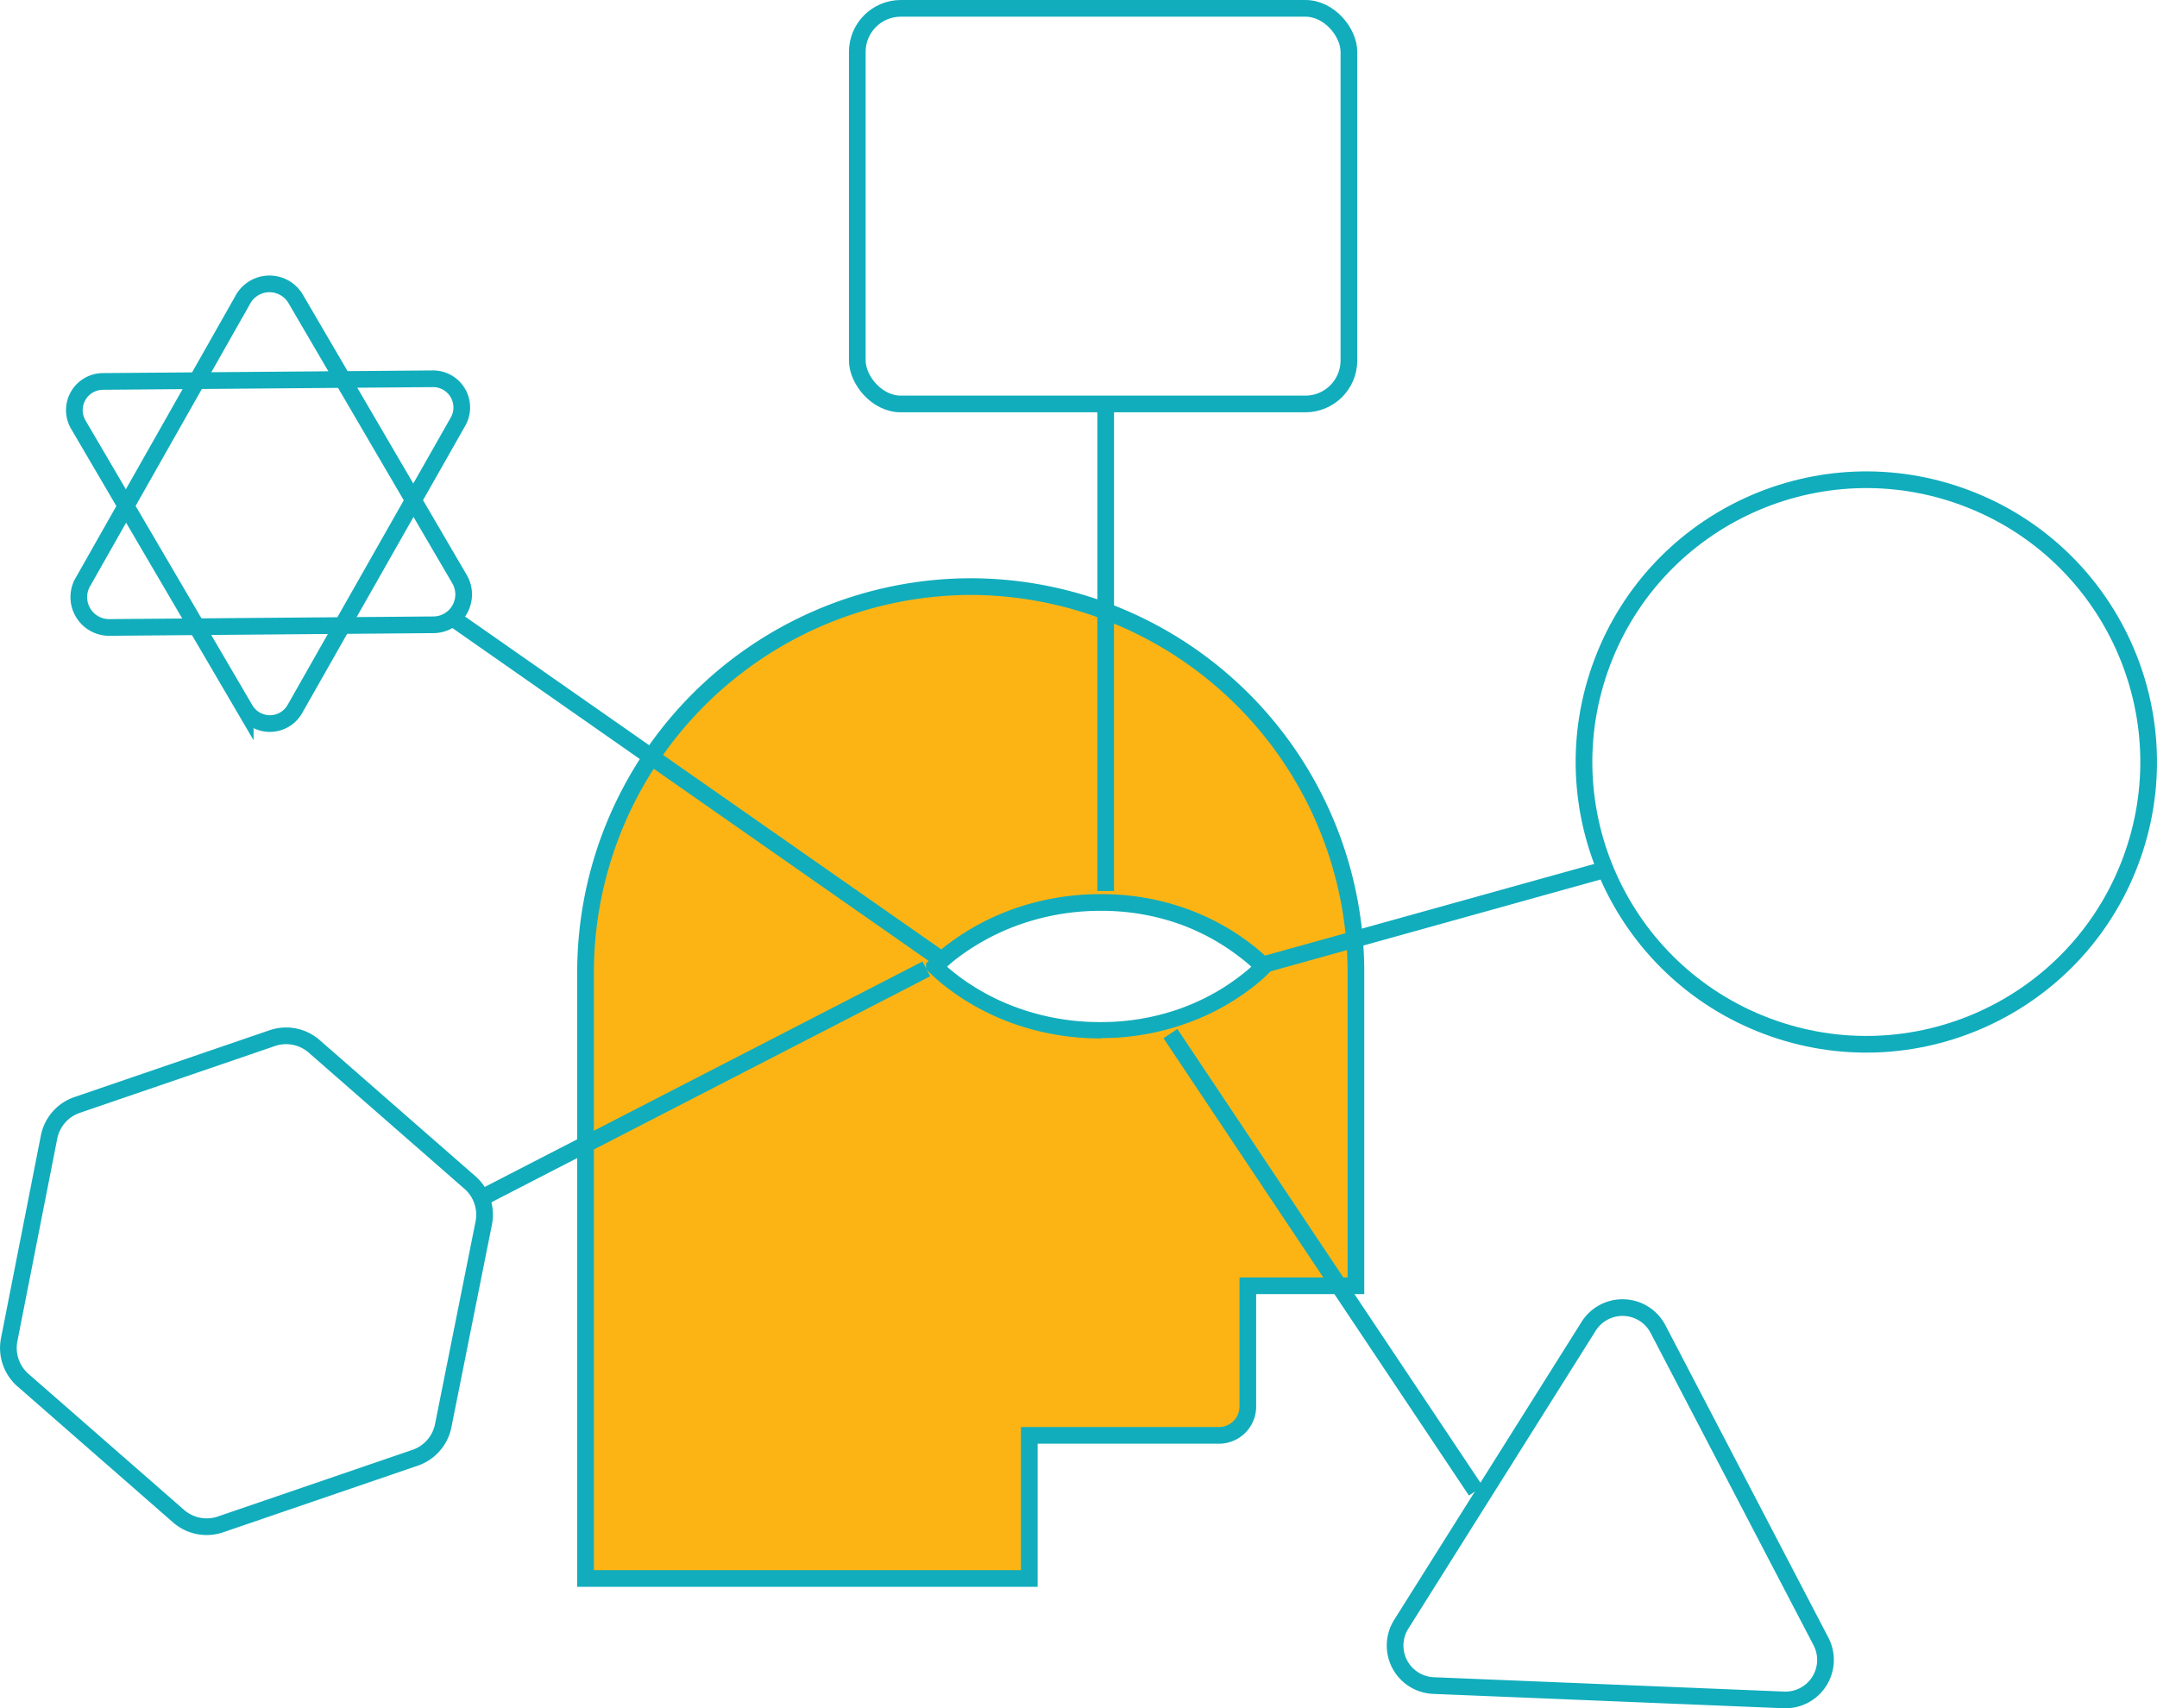<svg id="Layer_2" data-name="Layer 2" xmlns="http://www.w3.org/2000/svg" viewBox="0 0 129.3 102.42"><defs><style>.cls-1{fill:#fcb415;}.cls-2{fill:#12adbc;}.cls-3{fill:none;stroke:#11adbc;stroke-miterlimit:10;}</style></defs><title>Gain-Customer-Insights</title><path class="cls-1" d="M35.1,94.64V58.26a23.09,23.09,0,0,1,46.18,0V77.09H74.8v7.24a1.73,1.73,0,0,1-1.73,1.73H61.7v8.58Zm21-36.71a10.05,10.05,0,0,0,1.06.91,13.85,13.85,0,0,0,1.26.85,14.27,14.27,0,0,0,2.5,1.18,15,15,0,0,0,5,.87H66a14.61,14.61,0,0,0,4.91-.84,13.7,13.7,0,0,0,3.75-2,10,10,0,0,0,1.07-.94A9.83,9.83,0,0,0,74.7,57a13.62,13.62,0,0,0-3.76-2A14.61,14.61,0,0,0,66,54.11h-.1a15,15,0,0,0-5,.87,14.11,14.11,0,0,0-2.51,1.18,13.8,13.8,0,0,0-1.25.84A10.11,10.11,0,0,0,56.07,57.93Z"/><path class="cls-2" d="M58.19,35.67A22.66,22.66,0,0,1,80.78,58.26V76.59H74.3v7.74a1.23,1.23,0,0,1-1.23,1.23H61.2v8.58H35.6V58.26A22.66,22.66,0,0,1,58.19,35.67M66,62.24a15,15,0,0,0,5.08-.87A14.2,14.2,0,0,0,75,59.26a10.6,10.6,0,0,0,1.3-1.16v-.33A10.55,10.55,0,0,0,75,56.6a14.16,14.16,0,0,0-3.89-2.12A15,15,0,0,0,66,53.61h-.1a15.56,15.56,0,0,0-5.19.9,14.7,14.7,0,0,0-2.6,1.23,14.32,14.32,0,0,0-1.3.88,10.74,10.74,0,0,0-1.3,1.15v.33a10.74,10.74,0,0,0,1.3,1.15,14.32,14.32,0,0,0,1.3.88,14.67,14.67,0,0,0,2.6,1.23,15.55,15.55,0,0,0,5.19.9H66M58.19,34.67A23.62,23.62,0,0,0,34.6,58.26V95.14H62.2V86.56H73.07a2.23,2.23,0,0,0,2.23-2.23V77.59h6.48V58.26A23.62,23.62,0,0,0,58.19,34.67ZM56.8,57.93q.31-.28.62-.51a13.37,13.37,0,0,1,1.22-.82,13.61,13.61,0,0,1,2.41-1.14,14.49,14.49,0,0,1,4.86-.85H66a13.93,13.93,0,0,1,4.75.81,13.17,13.17,0,0,1,3.61,2q.33.25.65.54c-.21.19-.43.37-.64.53a13.71,13.71,0,0,1-1.22.84,13.51,13.51,0,0,1-2.4,1.14,14.12,14.12,0,0,1-4.75.81h-.1a14.47,14.47,0,0,1-4.86-.84,13.6,13.6,0,0,1-2.42-1.14,13.29,13.29,0,0,1-1.2-.81q-.32-.24-.64-.52Z"/><circle class="cls-3" cx="111.88" cy="45.7" r="16.92" transform="translate(29.61 134.22) rotate(-69.32)"/><line class="cls-3" x1="95.88" y1="52.23" x2="75.55" y2="57.89"/><line class="cls-3" x1="70.16" y1="61.97" x2="88.47" y2="89.39"/><line class="cls-3" x1="55.53" y1="58.09" x2="29.05" y2="71.73"/><line class="cls-3" x1="56.22" y1="57.39" x2="27.01" y2="36.97"/><line class="cls-3" x1="66.28" y1="24.13" x2="66.28" y2="53.42"/><rect class="cls-3" x="51.39" y="0.5" width="29.47" height="23.72" rx="2.61" ry="2.61"/><path class="cls-3" d="M95.23,79.52,84,97.38a2.4,2.4,0,0,0,1.93,3.68l21,.86a2.4,2.4,0,0,0,2.23-3.5L99.39,79.69A2.4,2.4,0,0,0,95.23,79.52Z"/><path class="cls-3" d="M16.3,62.25l-11.68,4a2.56,2.56,0,0,0-1.68,1.93L.55,80.33a2.56,2.56,0,0,0,.83,2.42l9.32,8.15a2.56,2.56,0,0,0,2.51.5l11.68-4a2.56,2.56,0,0,0,1.68-1.93L29,73.32a2.56,2.56,0,0,0-.83-2.42l-9.32-8.15A2.56,2.56,0,0,0,16.3,62.25Z"/><path class="cls-3" d="M14.54,18l-9.63,17A1.82,1.82,0,0,0,6.5,37.62L26,37.46a1.82,1.82,0,0,0,1.55-2.73l-9.82-16.8A1.82,1.82,0,0,0,14.54,18Z"/><path class="cls-3" d="M17.67,42.52l9.78-17.23a1.72,1.72,0,0,0-1.51-2.58l-19.77.16A1.72,1.72,0,0,0,4.7,25.47l10,17.07A1.72,1.72,0,0,0,17.67,42.52Z"/></svg>